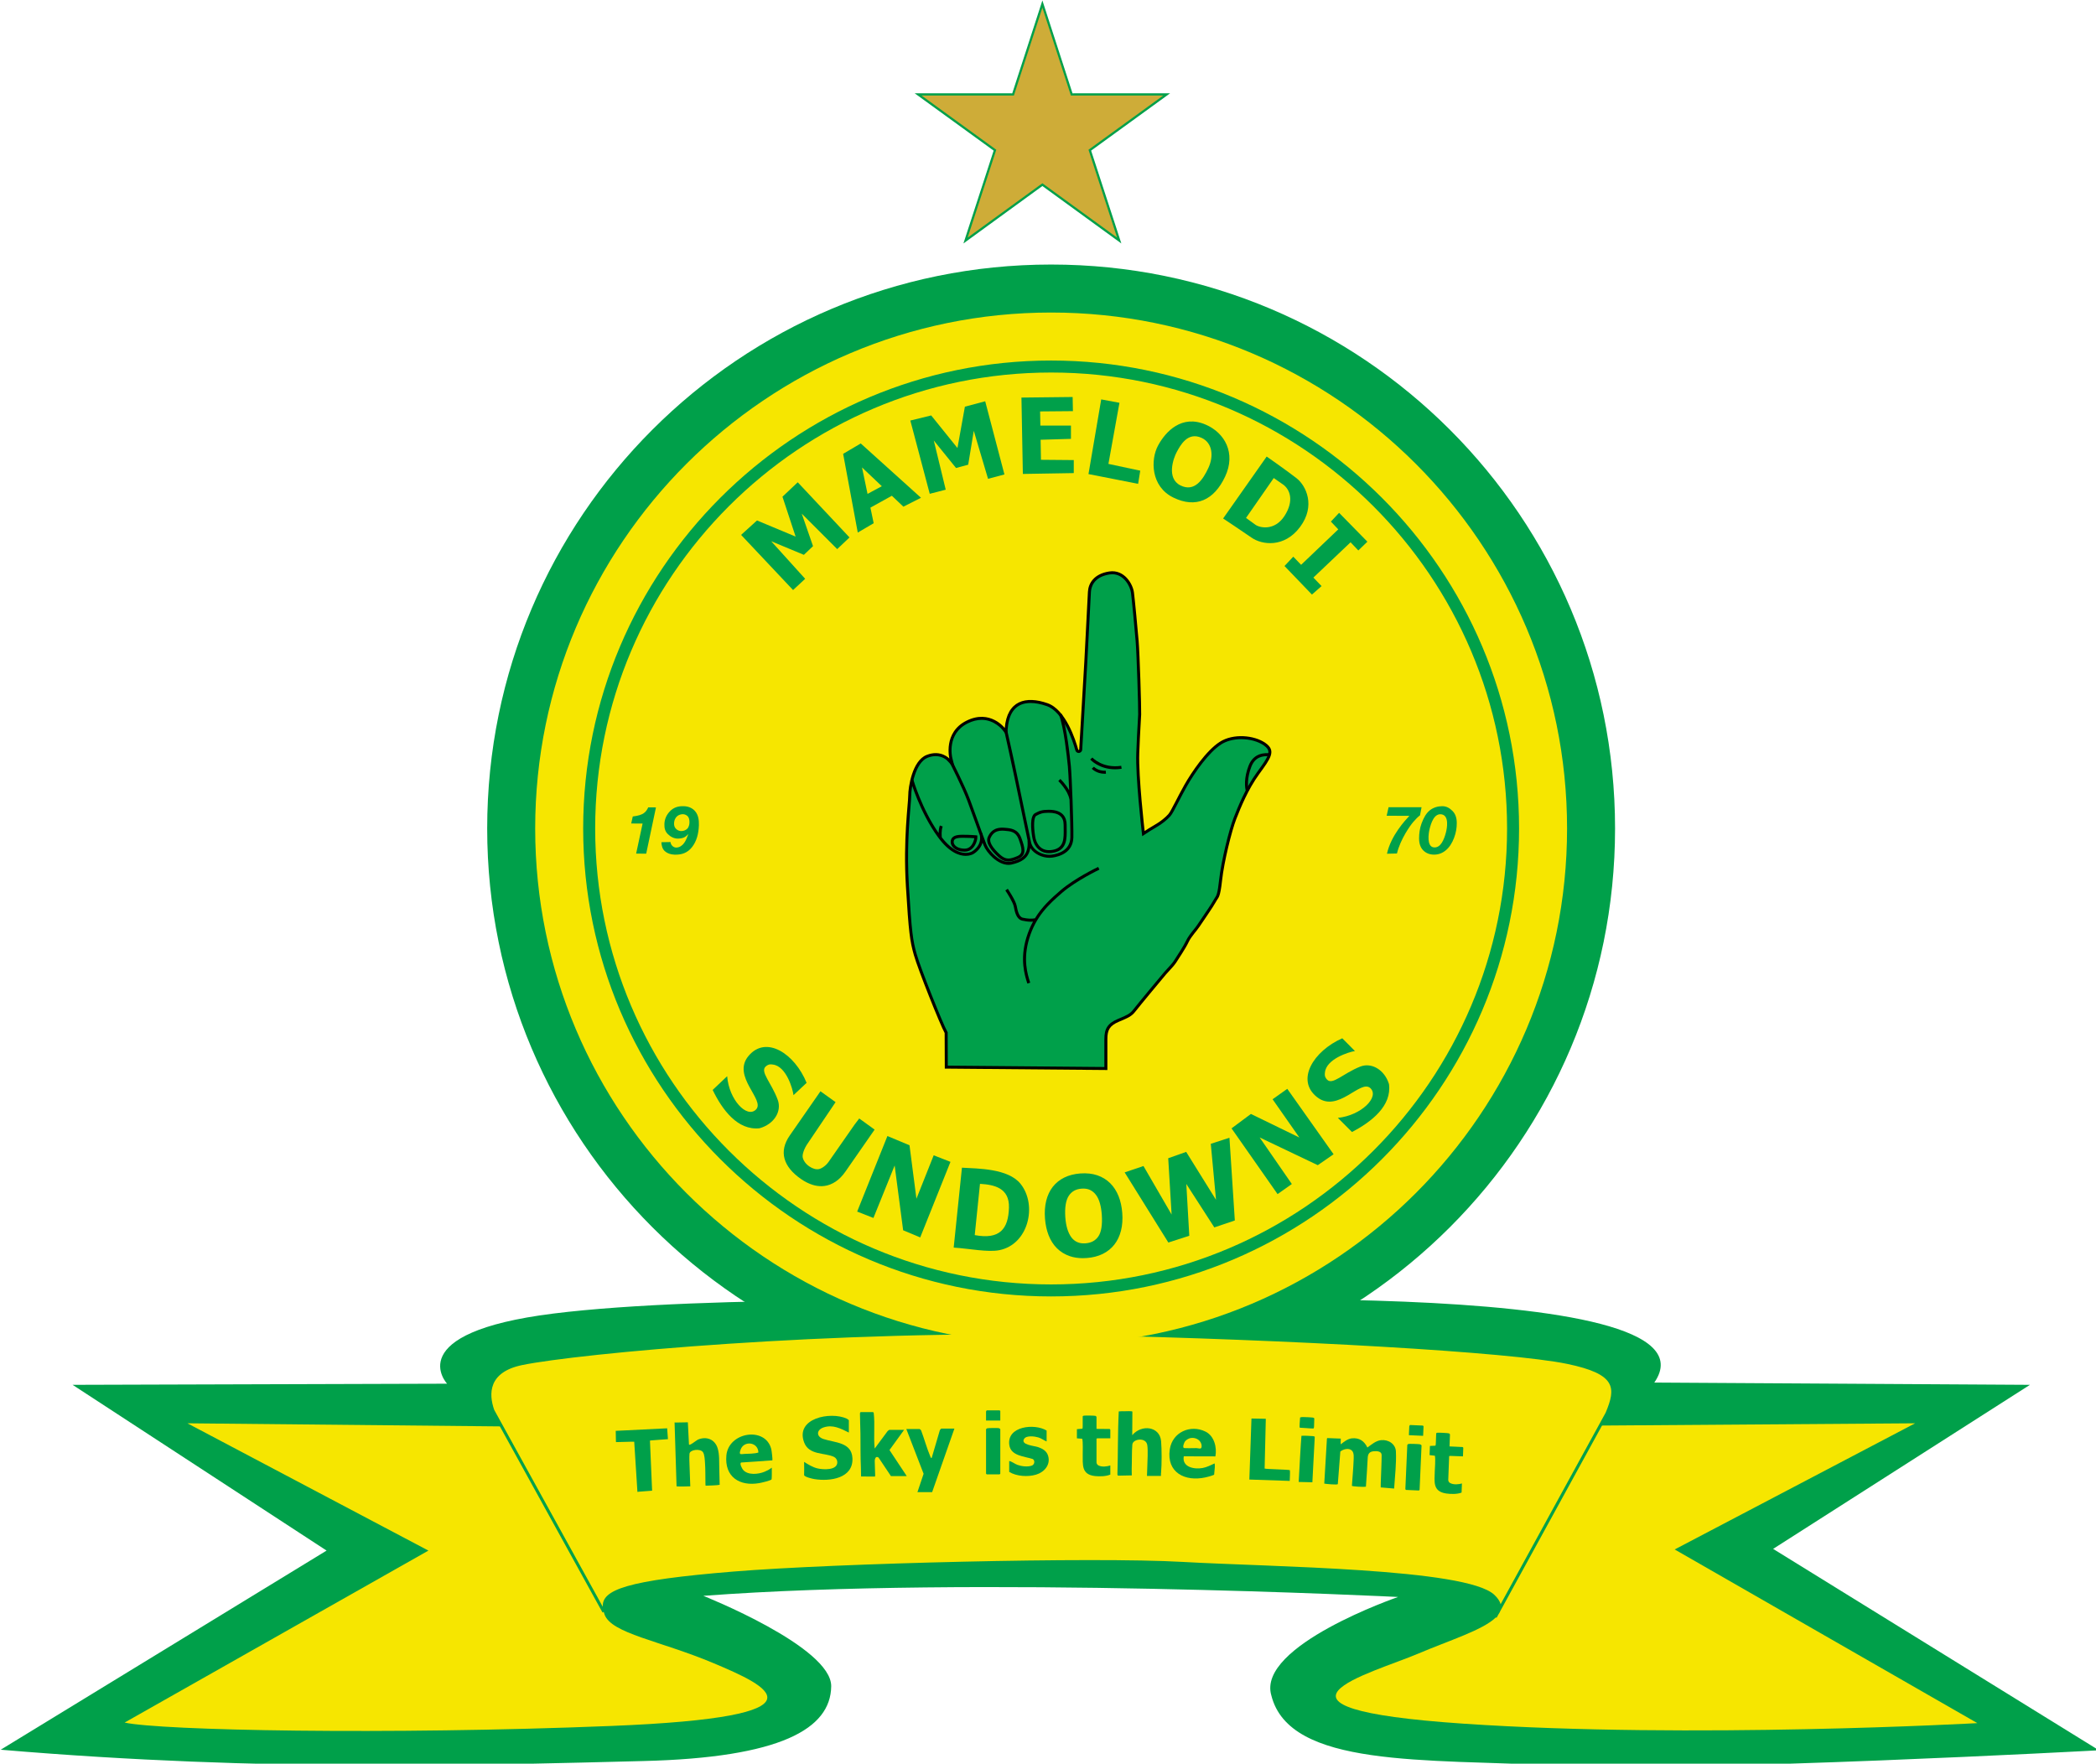 <svg xmlns:xlink="http://www.w3.org/1999/xlink" xmlns="http://www.w3.org/2000/svg" xmlns:svg="http://www.w3.org/2000/svg" width="344.74" height="290.074" viewBox="0 0 185.208 155.918" version="1.1" id="svg1" xml:space="preserve"><defs id="defs1"><linearGradient x1="402.201" y1="131.573" x2="380.195" y2="119.425" gradientUnits="userSpaceOnUse"><stop offset=".15" stop-color="#fff" stop-opacity=".15" id="stop1"/><stop offset=".486" stop-color="#fff" stop-opacity="0" id="stop2"/></linearGradient><linearGradient x1="378.021" y1="142.917" x2="389.421" y2="129.823" gradientUnits="userSpaceOnUse"><stop offset=".15" stop-color="#fff" stop-opacity=".15" id="stop3"/><stop offset=".833" stop-color="#fff" stop-opacity="0" id="stop4"/></linearGradient><linearGradient x1="377.826" y1="155.464" x2="377.287" y2="141.212" xlink:href="#_%E6%9C%AA%E5%91%BD%E5%90%8D%E7%9A%84%E6%B8%90%E5%8F%98_35"/><linearGradient x1="382.923" y1="165.865" x2="394.039" y2="173.556" gradientUnits="userSpaceOnUse"><stop offset=".163" stop-color="#fff" stop-opacity=".15" id="stop5"/><stop offset=".833" stop-color="#fff" stop-opacity="0" id="stop6"/></linearGradient><linearGradient x1="410.964" y1="166.651" x2="390.931" y2="181.483" xlink:href="#_%E6%9C%AA%E5%91%BD%E5%90%8D%E7%9A%84%E6%B8%90%E5%8F%98_35"/><linearGradient x1="416.976" y1="161.908" x2="406.252" y2="170.298" gradientUnits="userSpaceOnUse"><stop offset=".163" stop-color="#fff" stop-opacity=".15" id="stop7"/><stop offset=".496" stop-color="#fff" stop-opacity="0" id="stop8"/></linearGradient><linearGradient x1="418.233" y1="140.359" x2="415.521" y2="157.439" gradientUnits="userSpaceOnUse"><stop offset=".163" stop-color="#fff" stop-opacity=".15" id="stop9"/><stop offset=".688" stop-color="#fff" stop-opacity="0" id="stop10"/></linearGradient><linearGradient x1="417.721" y1="143.707" x2="415.299" y2="132.594" gradientUnits="userSpaceOnUse"><stop offset=".163" stop-color="#fff" stop-opacity=".15" id="stop11"/><stop offset=".585" stop-color="#fff" stop-opacity="0" id="stop12"/></linearGradient><linearGradient x1="404.853" y1="126.01" x2="396.054" y2="129.613" gradientUnits="userSpaceOnUse"><stop offset=".216" stop-color="#fff" stop-opacity=".15" id="stop13"/><stop offset="1" stop-color="#fff" stop-opacity="0" id="stop14"/></linearGradient><linearGradient x1="388.603" y1="168.609" x2="377.633" y2="164.716" gradientUnits="userSpaceOnUse"><stop offset=".156" stop-color="#fff" stop-opacity=".15" id="stop15"/><stop offset=".665" stop-color="#fff" stop-opacity="0" id="stop16"/></linearGradient><linearGradient xlink:href="#_%E6%9C%AA%E5%91%BD%E5%90%8D%E7%9A%84%E6%B8%90%E5%8F%98_35" id="linearGradient1" gradientUnits="userSpaceOnUse" x1="378.021" y1="142.917" x2="389.421" y2="129.823"/><linearGradient xlink:href="#_%E6%9C%AA%E5%91%BD%E5%90%8D%E7%9A%84%E6%B8%90%E5%8F%98_35" id="linearGradient2" gradientUnits="userSpaceOnUse" x1="382.923" y1="165.865" x2="394.039" y2="173.556"/></defs><g id="layer1" transform="translate(-10.218,-54.846)"><g id="g1" transform="matrix(0.265,0,0,0.265,-0.717,30.412)"><g id="g76" transform="translate(-8.668,-13.002)"><g id="g28"><polygon points="397.508,105.352 407.557,136.337 440.131,136.319 413.767,155.452 423.85,186.426 397.508,167.265 371.165,186.426 381.248,155.452 354.884,136.319 387.459,136.337 " style="fill:#00a04a" id="polygon16"/><polygon points="437.838,137.064 412.892,155.167 422.433,184.476 397.508,166.345 372.582,184.476 382.123,155.167 357.177,137.064 387.999,137.081 397.508,107.763 407.016,137.081 " style="fill:#ceac38" id="polygon17"/><g id="g27"><polygon points="387.999,137.081 397.508,107.763 397.582,150.243 " style="fill:url(#_%E6%9C%AA%E5%91%BD%E5%90%8D%E7%9A%84%E6%B8%90%E5%8F%98_35)" id="polygon18"/><polygon points="387.999,137.081 397.582,150.243 357.177,137.064 " style="fill:url(#linearGradient1)" id="polygon19"/><polygon points="357.177,137.064 397.582,150.243 382.123,155.167 " style="fill:url(#_%E6%9C%AA%E5%91%BD%E5%90%8D%E7%9A%84%E6%B8%90%E5%8F%98_35)" id="polygon20"/><polygon points="372.582,184.476 397.508,166.345 397.582,150.243 " style="fill:url(#linearGradient2)" id="polygon21"/><polygon points="397.508,166.345 422.433,184.476 397.582,150.243 " style="fill:url(#_%E6%9C%AA%E5%91%BD%E5%90%8D%E7%9A%84%E6%B8%90%E5%8F%98_35)" id="polygon22"/><polygon points="422.433,184.476 412.892,155.167 397.582,150.243 " style="fill:url(#_%E6%9C%AA%E5%91%BD%E5%90%8D%E7%9A%84%E6%B8%90%E5%8F%98_35)" id="polygon23"/><polygon points="412.892,155.167 437.838,137.064 397.582,150.243 " style="fill:url(#_%E6%9C%AA%E5%91%BD%E5%90%8D%E7%9A%84%E6%B8%90%E5%8F%98_35)" id="polygon24"/><polygon points="437.838,137.064 407.016,137.081 397.582,150.243 " style="fill:url(#_%E6%9C%AA%E5%91%BD%E5%90%8D%E7%9A%84%E6%B8%90%E5%8F%98_35)" id="polygon25"/><polygon points="407.016,137.081 397.508,107.763 397.582,150.243 " style="fill:url(#_%E6%9C%AA%E5%91%BD%E5%90%8D%E7%9A%84%E6%B8%90%E5%8F%98_35)" id="polygon26"/><polygon points="372.582,184.476 397.582,150.243 382.123,155.167 " style="fill:url(#_%E6%9C%AA%E5%91%BD%E5%90%8D%E7%9A%84%E6%B8%90%E5%8F%98_35)" id="polygon27"/></g></g><path d="m 400.424,193.458 c -103.903,0 -188.136,84.232 -188.136,188.136 0,103.904 84.232,188.136 188.136,188.136 103.904,0 188.136,-84.232 188.136,-188.136 0,-103.904 -84.232,-188.136 -188.136,-188.136 z" style="fill:#00a04a" id="path28"/><path d="m 73.969,567.2 124.939,-0.378 c 0,0 -15.853,-16.986 35.481,-23.402 51.335,-6.417 152.494,-4.152 169.102,-3.775 16.608,0.378 223.457,-9.814 198.167,26.8 l 125.317,0.755 -85.683,54.732 108.709,67.188 c 0,0 -135.32,7.361 -180.237,5.096 -44.918,-2.265 -89.835,0.755 -95.875,-23.402 -4.907,-16.608 42.276,-32.839 42.276,-32.839 0,0 -142.303,-7.172 -231.761,-0.378 0,0 42.829,16.987 42.653,30.197 -0.189,14.155 -16.797,23.78 -62.658,24.912 -52.681,1.301 -125.694,3.775 -214.397,-3.775 l 108.709,-66.433 -84.74,-55.298 z" style="fill:#00a04a" id="path29"/><g id="g56"><path d="m 400.424,553.719 c -94.91,0 -172.125,-77.215 -172.125,-172.125 0,-94.91 77.215,-172.125 172.125,-172.125 94.91,0 172.125,77.215 172.125,172.125 0,94.91 -77.215,172.125 -172.125,172.125 z" style="fill:#f6e600" id="path30"/><path d="m 400.424,225.481 c -86.081,0 -156.113,70.032 -156.113,156.113 0,86.081 70.032,156.113 156.113,156.113 86.081,0 156.113,-70.032 156.113,-156.113 0,-86.081 -70.032,-156.113 -156.113,-156.113 z m 0,308.223 c -83.874,0 -152.11,-68.237 -152.11,-152.111 0,-83.874 68.236,-152.11 152.11,-152.11 83.874,0 152.11,68.236 152.11,152.11 0,83.874 -68.236,152.111 -152.11,152.111 z" style="fill:#00a04a" id="path31"/><g id="g41"><g id="g35"><polygon points="315.891,266.1 333.16,284.501 329.055,288.394 317.236,276.575 320.987,287.403 317.943,290.305 307.044,285.775 318.368,298.302 314.334,302.053 296.994,283.652 302.302,278.839 315.183,284.218 310.795,270.913 " style="fill:#00a04a" id="polygon31"/><polygon points="378.43,239.076 384.844,263.483 379.38,264.949 374.621,248.926 372.759,260.233 368.701,261.334 361.277,252.159 365.263,268.568 359.929,269.944 353.453,245.503 360.413,243.802 369.174,254.668 371.656,240.879 " style="fill:#00a04a" id="polygon32"/><path d="m 351.136,274.239 5.874,-2.973 -20.1,-18.118 -5.874,3.468 4.883,26.257 5.308,-3.114 -1.088,-5.202 7.155,-3.962 3.841,3.644 z m -11.955,-4.266 -1.846,-8.827 6.604,6.265 -4.758,2.562 z" style="fill:#00a04a" id="path32"/><polygon points="396.75,242.462 407.696,242.367 407.602,237.649 390.522,237.838 390.994,263.316 407.979,263.033 407.979,258.692 397.033,258.598 396.916,251.913 407.036,251.615 407.036,247.18 396.833,247.18 " style="fill:#00a04a" id="polygon33"/><polygon points="423.219,239.583 417.133,238.451 412.887,263.363 429.447,266.619 430.155,262.231 419.539,259.966 " style="fill:#00a04a" id="polygon34"/><path d="m 451.954,246.85 c -7.927,-3.397 -13.306,2.265 -15.853,6.983 -2.548,4.718 -2.454,13.683 5.096,17.363 7.549,3.68 13.589,0.849 17.269,-6.983 3.68,-7.832 -0.085,-14.609 -6.511,-17.363 z m 0.944,14.438 c -1.793,3.869 -4.624,8.21 -9.342,5.851 -4.718,-2.359 -2.359,-9.059 -1.227,-11.135 1.132,-2.076 3.586,-6.889 8.304,-4.718 3.647,1.678 4.058,6.134 2.265,10.003 z" style="fill:#00a04a" id="path34"/><path d="m 482.339,264.779 c -3.114,-2.454 -10.003,-7.266 -10.003,-7.266 l -14.532,20.666 c 0,0 6.134,4.058 9.531,6.417 3.397,2.359 10.852,3.491 16.136,-3.586 5.285,-7.077 1.982,-13.777 -1.132,-16.231 z m -4.058,12.55 c -3.303,5.096 -8.304,3.963 -9.72,2.925 -1.415,-1.038 -3.114,-2.265 -3.114,-2.265 l 9.248,-13.306 c 0,0 0.849,0.566 3.114,2.17 2.265,1.604 3.775,5.379 0.472,10.475 z" style="fill:#00a04a" id="path35"/><polygon points="483.822,293.638 481.207,290.918 478.281,294.032 487.435,303.563 490.643,300.732 487.915,297.894 500.319,286.117 502.911,288.842 505.93,285.917 496.494,276.291 493.757,279.217 496.218,281.805 " style="fill:#00a04a" id="polygon35"/></g><g id="g40"><path d="m 303.152,481.606 c -7.266,0.778 -12.409,-6.087 -15.641,-12.787 l 4.836,-4.577 c 0.613,7.856 6.566,14.126 9.602,11.135 3.232,-3.185 -8.163,-11.041 -2.507,-17.859 5.884,-7.093 15.446,-0.778 19.41,8.935 l -4.37,4.105 c -0.243,-2.041 -2.4,-9.69 -6.906,-10.209 -0.497,-0.057 -1.345,-0.283 -2.383,0.661 -1.94,1.764 1.911,5.355 4.034,11.123 1.432,3.891 -1.314,8.154 -6.075,9.472 z" style="fill:#00a04a" id="path36"/><path d="m 513.138,466.865 c 0.979,7.242 -5.741,12.572 -12.349,15.988 l -4.709,-4.708 c 7.836,-0.83 13.939,-6.954 10.866,-9.906 -3.273,-3.143 -10.811,8.464 -17.782,2.999 -7.252,-5.686 -1.205,-15.419 8.396,-19.649 l 4.224,4.255 c -2.033,0.299 -9.62,2.667 -10.014,7.186 -0.043,0.499 -0.246,1.352 0.726,2.364 1.816,1.89 5.3,-2.058 11.008,-4.34 3.85,-1.539 8.187,1.089 9.636,5.811 z" style="fill:#00a04a" id="path37"/><path d="m 334.847,480.391 -8.634,12.385 c -0.933,1.344 -2.357,2.273 -3.256,2.454 -0.892,0.19 -2.072,-0.114 -3.208,-0.896 -1.219,-0.836 -1.952,-1.941 -2.17,-2.854 -0.307,-1.085 0.535,-3.218 1.51,-4.624 l 9.425,-13.966 -5.04,-3.623 -10.235,14.734 c -1.857,2.671 -2.441,5.295 -1.74,7.792 0.686,2.444 2.554,4.73 5.551,6.79 1.254,0.865 2.546,1.504 3.833,1.902 1.059,0.33 2.111,0.472 3.143,0.434 0.262,-0.01 0.524,-0.029 0.778,-0.066 1.286,-0.165 2.544,-0.656 3.74,-1.461 1.169,-0.787 2.276,-1.916 3.282,-3.367 l 9.71,-13.971 -5.131,-3.716 -1.557,2.052 z" style="fill:#00a04a" id="path38"/><polygon points="348.223,494.027 351.054,515.637 356.751,518.023 366.844,492.815 361.245,490.63 355.489,505.115 353.177,487.28 345.809,484.2 335.719,509.405 341.145,511.532 " style="fill:#00a04a" id="polygon38"/><polygon points="469.989,484.676 489.381,493.921 494.654,490.276 479.207,468.452 474.306,471.929 483.246,484.697 467.074,476.83 460.612,481.642 475.968,503.573 480.726,500.207 " style="fill:#00a04a" id="polygon39"/><path d="m 370.673,494.759 -2.755,26.656 c 5.383,0.355 11.438,1.62 15.239,0.86 9.715,-1.944 12.755,-15.072 7.046,-22.15 -4.143,-5.136 -14.308,-5.06 -19.53,-5.366 z m 4.267,22.493 1.75,-17.103 c 4.926,0.282 9.838,1.466 9.668,7.902 -0.189,7.172 -3.067,10.758 -11.418,9.201 z" style="fill:#00a04a" id="path39"/><path d="m 422.917,504.241 c -0.676,-1.691 -1.611,-3.135 -2.784,-4.301 -1.181,-1.176 -2.624,-2.062 -4.296,-2.637 -1.658,-0.568 -3.576,-0.775 -5.688,-0.618 -1.989,0.15 -3.774,0.605 -5.309,1.357 -1.552,0.762 -2.856,1.808 -3.869,3.108 -1.01,1.293 -1.747,2.861 -2.191,4.662 -0.437,1.771 -0.573,3.766 -0.403,5.939 0.16,2.045 0.57,3.92 1.218,5.577 0.662,1.691 1.593,3.145 2.767,4.311 1.184,1.18 2.631,2.065 4.296,2.637 1.297,0.445 2.75,0.668 4.337,0.668 0.44,0 0.891,-0.02 1.351,-0.053 1.959,-0.144 3.733,-0.602 5.272,-1.353 1.552,-0.759 2.859,-1.805 3.886,-3.108 1.024,-1.3 1.771,-2.867 2.225,-4.659 0.45,-1.771 0.594,-3.773 0.423,-5.945 -0.157,-2.045 -0.573,-3.923 -1.235,-5.584 v 0 z m -6.748,13.463 c -0.969,1.402 -2.388,2.156 -4.33,2.292 -1.052,0.071 -1.968,-0.069 -2.74,-0.429 -0.779,-0.36 -1.415,-0.892 -1.946,-1.615 -0.553,-0.756 -1.001,-1.699 -1.336,-2.804 -0.339,-1.132 -0.561,-2.428 -0.659,-3.846 -0.224,-3.264 0.175,-5.686 1.175,-7.194 0.966,-1.453 2.361,-2.223 4.269,-2.359 0.208,-0.014 0.405,-0.021 0.601,-0.019 0.847,0.006 1.59,0.161 2.216,0.46 0.775,0.371 1.442,0.931 1.984,1.663 0.569,0.771 1.009,1.711 1.305,2.808 0.319,1.144 0.526,2.416 0.621,3.783 0.231,3.375 -0.16,5.816 -1.16,7.261 h -10e-5 z" style="fill:#00a04a" id="path40"/><polygon points="455.433,505.481 453.688,486.796 459.916,484.767 461.709,512.369 454.867,514.681 445.525,500.196 446.516,517.465 439.533,519.73 424.953,496.327 431.229,494.204 440.618,510.388 439.486,491.609 445.478,489.486 " style="fill:#00a04a" id="polygon40"/></g></g><g id="g44"><path d="m 260.337,379.925 0.519,-2.336 c 3.586,-0.425 4.388,-1.415 5.167,-3.043 l 2.571,0.024 -3.256,15.429 -3.356,-0.025 2.152,-10.025 c -1.298,0.024 -2.737,-0.024 -3.798,-0.024 z" style="fill:#00a04a" id="path41"/><path d="m 270.407,386.174 3.043,-0.053 c 0.044,0.628 0.354,1.03 0.621,1.294 0.267,0.265 0.697,0.529 1.166,0.546 0.601,0.021 1.276,-0.15 1.752,-0.548 0.849,-0.566 1.522,-1.469 2.424,-3.963 -0.849,0.796 -1.345,1.433 -3.358,1.522 -1.399,0.061 -2.632,-0.631 -3.507,-1.504 -0.876,-0.873 -1.192,-1.916 -1.141,-3.372 0.058,-1.63 0.689,-3.058 1.894,-4.284 1.205,-1.226 2.69,-1.719 4.608,-1.651 1.695,0.06 3.034,0.734 3.893,1.858 0.859,1.123 1.181,2.631 1.115,4.494 -0.102,2.875 -0.776,5.353 -2.283,7.29 -1.506,1.936 -3.473,2.608 -5.819,2.526 -1.374,-0.049 -2.461,-0.435 -3.259,-1.159 -0.798,-0.724 -1.095,-1.739 -1.149,-2.994 z m 9.36,-6.617 c 0.03,-0.844 -0.184,-1.589 -0.548,-1.999 -0.365,-0.41 -0.997,-0.706 -1.557,-0.725 -0.691,-0.024 -1.494,0.203 -2.052,0.708 -0.557,0.504 -1.025,1.384 -0.973,2.672 0.062,1.53 1.435,2.131 1.964,2.212 1.398,0.212 2.513,-0.607 2.796,-1.256 0.283,-0.649 0.348,-0.933 0.372,-1.61 z" style="fill:#00a04a" id="path42"/><path d="m 512.366,377.349 0.634,-2.838 h 11.005 l -0.513,2.696 c -0.707,0.528 -1.378,1.197 -2.265,2.229 -0.973,1.132 -4.246,5.644 -5.432,10.51 l -3.326,0.071 c 1.345,-6.14 6.13,-11.184 7.467,-12.633 z" style="fill:#00a04a" id="path43"/><path d="m 523.179,384.899 c 0,-1.591 0.214,-3.352 0.826,-4.986 0.75,-1.994 1.539,-3.369 2.713,-4.341 1.174,-0.972 2.742,-1.415 4.177,-1.415 1.451,0 2.486,0.652 3.42,1.581 0.933,0.928 1.439,2.24 1.439,4.011 0,1.619 -0.222,3.18 -0.903,4.983 -0.681,1.803 -1.6,3.185 -2.757,4.146 -1.157,0.961 -2.462,1.441 -3.913,1.441 -1.451,0 -2.647,-0.464 -3.589,-1.393 -0.942,-0.928 -1.412,-2.271 -1.412,-4.027 z m 4.819,2.99 c 2.43,0.356 3.54,-2.77 4.098,-4.815 0.445,-1.623 1.131,-5.7 -1.345,-6.181 -2.548,-0.495 -3.576,2.939 -4.058,4.836 -0.401,1.581 -0.967,5.827 1.304,6.159 z" style="fill:#00a04a" id="path44"/></g><g id="g55"><path d="m 364.952,461.704 54.236,0.472 V 451.89 c 0,-3.091 0.778,-4.506 3.869,-5.827 3.091,-1.321 4.223,-1.722 5.615,-3.539 1.392,-1.817 9.33,-11.336 10.109,-12.256 0.779,-0.92 2.689,-2.831 3.362,-3.893 0.672,-1.062 3.256,-4.919 4.14,-6.83 0.885,-1.911 2.725,-3.751 3.68,-5.202 0.955,-1.451 4.565,-6.617 5.45,-8.28 0.885,-1.663 1.38,-1.062 2.052,-7.219 0.672,-6.157 3.22,-16.502 4.73,-20.371 1.51,-3.869 3.916,-9.861 7.691,-15.051 3.775,-5.19 5.756,-7.785 2.029,-10.38 -3.728,-2.595 -10.758,-3.256 -15.287,-0.33 -4.529,2.925 -9.389,10.144 -11.748,14.296 -2.359,4.152 -4.435,8.729 -5.379,9.814 -0.944,1.085 -2.784,2.548 -4.294,3.397 -1.51,0.849 -3.586,2.218 -3.586,2.218 0,0 -2.076,-18.071 -1.793,-25.927 0.283,-7.856 0.566,-10.687 0.637,-12.952 0.071,-2.265 -0.495,-20.383 -0.849,-24.558 -0.354,-4.176 -1.203,-13.306 -1.557,-16.136 -0.354,-2.831 -3.185,-7.785 -8.28,-7.007 -5.096,0.778 -6.936,3.963 -7.077,6.794 -0.142,2.831 -0.991,19.463 -1.203,23.355 -0.187,3.426 -1.415,24.283 -1.707,29.236 -0.011,0.189 -0.276,0.212 -0.326,0.03 -0.898,-3.265 -4.123,-13.338 -10.21,-15.466 -7.29,-2.548 -13.518,-0.92 -14.296,8.28 0,0 -4.813,-6.37 -12.739,-2.477 -7.927,3.893 -5.733,12.668 -5.733,12.668 0,0 -2.831,-3.114 -7.644,-1.203 -4.813,1.911 -6.087,10.828 -6.087,13.518 0,2.689 -1.722,14.697 -0.778,30.268 0.944,15.57 1.321,18.212 2.642,22.931 1.321,4.718 8.776,23.402 10.286,26.045 l 0.047,11.866 z" id="path45"/><path d="m 365.949,460.712 -0.044,-11.143 -0.131,-0.229 c -1.419,-2.482 -8.891,-21.174 -10.191,-25.817 -1.292,-4.615 -1.659,-7.08 -2.607,-22.721 -0.712,-11.753 0.102,-21.441 0.539,-26.645 0.14,-1.668 0.241,-2.873 0.241,-3.562 0,-2.671 1.343,-10.955 5.455,-12.588 0.919,-0.364 1.821,-0.55 2.682,-0.55 2.425,0 3.8,1.44 3.857,1.501 l 2.639,2.821 -0.932,-3.742 c -0.08,-0.325 -1.884,-8.047 5.203,-11.527 1.564,-0.768 3.109,-1.157 4.591,-1.157 4.302,0 6.885,3.308 6.911,3.342 l 1.573,2.055 0.22,-2.576 c 0.474,-5.606 3.04,-8.448 7.628,-8.448 1.593,0 3.39,0.345 5.341,1.028 5.652,1.976 8.758,11.818 9.576,14.787 0.14,0.514 0.593,0.86 1.126,0.86 0.615,0 1.126,-0.48 1.164,-1.094 l 0.105,-1.781 c 0.407,-6.921 1.433,-24.357 1.602,-27.463 0.214,-3.893 1.063,-20.527 1.205,-23.36 0.073,-1.485 0.829,-5.03 6.229,-5.854 0.306,-0.047 0.611,-0.071 0.906,-0.071 3.854,0 5.959,4.046 6.23,6.212 0.358,2.864 1.221,12.18 1.553,16.097 0.356,4.204 0.91,22.371 0.845,24.443 -0.025,0.832 -0.08,1.741 -0.153,2.952 -0.128,2.127 -0.304,5.04 -0.483,9.994 -0.282,7.842 1.714,25.336 1.799,26.078 l 0.186,1.617 1.359,-0.896 c 0.019,-0.014 2.064,-1.359 3.525,-2.181 1.607,-0.903 3.523,-2.423 4.559,-3.613 0.589,-0.678 1.371,-2.17 2.703,-4.75 0.839,-1.624 1.789,-3.465 2.79,-5.226 2.723,-4.791 7.347,-11.319 11.421,-13.95 1.758,-1.136 4.123,-1.761 6.658,-1.761 2.842,0 5.651,0.774 7.514,2.072 1.232,0.858 1.467,1.504 1.536,1.915 0.25,1.485 -1.372,3.715 -3.618,6.802 l -0.185,0.254 c -3.998,5.499 -6.48,11.859 -7.814,15.276 -1.555,3.984 -4.123,14.494 -4.793,20.627 -0.507,4.643 -0.876,5.191 -1.386,5.951 -0.171,0.254 -0.354,0.528 -0.555,0.907 -0.621,1.168 -2.745,4.286 -4.151,6.349 -0.54,0.793 -0.993,1.458 -1.251,1.851 -0.32,0.484 -0.766,1.042 -1.239,1.632 -0.889,1.11 -1.898,2.368 -2.514,3.7 -0.696,1.502 -2.55,4.357 -3.546,5.89 -0.226,0.347 -0.41,0.631 -0.533,0.824 -0.406,0.643 -1.414,1.734 -2.223,2.611 -0.419,0.454 -0.798,0.865 -1.056,1.17 -0.627,0.742 -8.708,10.428 -10.14,12.294 -1.144,1.494 -2.029,1.871 -4.655,2.99 l -0.559,0.237 c -3.346,1.432 -4.476,3.134 -4.476,6.748 v 9.276 l -52.239,-0.454 z" style="fill:#00a04a" id="path46"/><g id="g54"><path d="m 371.642,389.331 c 1.035,0 1.969,-0.422 2.702,-1.22 1.149,-1.252 1.528,-3.112 1.468,-3.784 l -0.037,-0.414 -0.414,-0.039 c -0.019,-0.002 -1.933,-0.179 -4.441,-0.179 -1.98,0 -3.834,0.27 -4.001,2.227 -0.059,0.682 0.203,1.379 0.738,1.965 0.845,0.924 2.255,1.438 3.969,1.445 h 0.016 z m -3.726,-3.324 c 0.059,-0.691 0.334,-1.312 3.005,-1.312 1.726,0 3.163,0.086 3.872,0.137 -0.094,0.659 -0.439,1.789 -1.185,2.602 -0.549,0.598 -1.197,0.878 -1.976,0.896 -1.932,-0.008 -2.856,-0.705 -3.234,-1.119 -0.339,-0.371 -0.514,-0.81 -0.48,-1.204 z" id="path47"/><path d="m 387.305,393.612 c 2.917,-0.676 5.602,-1.857 6.169,-5.48 1.317,2.027 3.982,3.244 6.406,3.244 0.33,0 0.655,-0.023 0.973,-0.069 2.561,-0.372 6.877,-1.739 6.987,-6.712 0.092,-4.208 -0.527,-20.811 -0.829,-23.748 l -0.021,-0.216 c -0.323,-3.141 -1.301,-12.699 -2.98,-17.245 l -0.938,0.347 c 1.634,4.427 2.603,13.89 2.922,17 l 0.022,0.217 c 0.115,1.122 0.277,4.254 0.427,7.92 -1.174,-2.099 -2.834,-3.709 -2.933,-3.804 l -0.692,0.723 c 0.032,0.031 3.236,3.133 3.721,6.136 l 0.022,-0.003 c 0.187,5.13 0.325,10.507 0.278,12.652 -0.094,4.237 -3.881,5.417 -6.13,5.744 -2.81,0.404 -6.398,-1.273 -6.987,-4.135 -0.242,-1.177 -0.853,-4.082 -1.56,-7.442 -1.213,-5.769 -2.723,-12.949 -3.11,-14.918 -0.608,-3.085 -3.232,-14.804 -3.259,-14.922 l -0.976,0.219 c 0.026,0.118 2.647,11.825 3.253,14.897 0.389,1.975 1.899,9.158 3.113,14.93 0.585,2.781 1.1,5.234 1.399,6.669 l -0.037,0.003 c 0.399,4.698 -1.796,6.169 -5.465,7.019 -3.59,0.834 -7.408,-3.644 -8.245,-5.737 -0.275,-0.686 -0.705,-1.848 -1.215,-3.248 -0.038,-0.192 -0.073,-0.383 -0.131,-0.584 l -0.074,0.021 c -0.401,-1.105 -0.841,-2.327 -1.293,-3.584 -0.925,-2.572 -1.907,-5.302 -2.709,-7.456 -1.783,-4.785 -5.787,-12.575 -5.828,-12.653 l -0.889,0.458 c 0.04,0.078 4.018,7.814 5.779,12.544 0.802,2.151 1.782,4.878 2.706,7.445 0.523,1.456 1.031,2.865 1.48,4.099 0.596,3.392 -2.336,5.139 -2.693,5.337 -0.464,0.259 -4.577,2.253 -9.999,-4.704 -0.057,-0.444 -0.234,-2.2 0.276,-3.645 l -0.944,-0.333 c -0.298,0.846 -0.39,1.752 -0.404,2.514 -5.604,-8.045 -8.417,-17.743 -8.445,-17.843 l -0.963,0.275 c 0.03,0.105 3.067,10.585 9.136,18.912 3.77,5.174 7.128,6.275 9.304,6.275 1.397,0 2.307,-0.455 2.526,-0.577 0.323,-0.179 2.425,-1.436 3.089,-3.82 0.136,0.361 0.262,0.687 0.362,0.938 0.964,2.409 4.593,6.466 8.301,6.466 0.366,0 0.733,-0.04 1.099,-0.124 z" id="path48"/><path d="m 382.632,390.993 c 1.309,1.197 2.43,1.636 3.555,1.636 1.046,0 2.094,-0.38 3.298,-0.883 3.034,-1.269 2.062,-4.006 1.034,-6.904 -1.112,-3.135 -3.556,-3.325 -5.519,-3.478 l -0.197,-0.016 c -3.563,-0.275 -4.84,1.593 -5.496,3.028 -0.952,2.083 1.283,4.748 3.326,6.617 z m -2.416,-6.2 c 0.565,-1.237 1.474,-2.472 3.882,-2.472 0.198,0 0.406,0.008 0.625,0.026 l 0.198,0.016 c 1.933,0.15 3.759,0.292 4.654,2.814 1.106,3.116 1.588,4.783 -0.476,5.646 -2.467,1.032 -3.76,1.29 -5.792,-0.568 -2.504,-2.291 -3.631,-4.281 -3.091,-5.462 z" id="path49"/><path d="m 396.695,388.949 c 0.867,0.592 1.881,0.888 3.029,0.888 0.525,0 1.078,-0.062 1.659,-0.187 4.336,-0.932 4.281,-4.563 4.228,-8.074 -0.006,-0.396 -0.012,-0.793 -0.012,-1.191 0,-2.295 -1.036,-5.03 -5.973,-5.03 -2.195,0 -3.163,0.338 -4.63,1.147 -1.738,0.959 -1.288,5.437 -0.865,8.021 0.314,1.915 1.248,3.528 2.565,4.426 z m -1.216,-11.57 c 1.26,-0.696 2.08,-1.023 4.146,-1.023 3.346,0 4.972,1.318 4.972,4.029 0,0.402 0.006,0.805 0.012,1.206 0.052,3.392 0.096,6.321 -3.438,7.081 -1.565,0.337 -2.883,0.152 -3.913,-0.55 -1.091,-0.744 -1.871,-2.114 -2.141,-3.76 -0.6,-3.664 -0.451,-6.535 0.361,-6.983 z" id="path50"/><path d="m 414.199,357.923 -0.746,0.666 c 0.133,0.149 2.971,3.256 8.308,3.256 0.688,0 1.419,-0.052 2.19,-0.168 l -0.148,-0.99 c -6.206,0.934 -9.569,-2.728 -9.604,-2.764 z" id="path51"/><path d="m 414.719,360.989 -0.373,0.334 -0.374,0.332 c 0.064,0.072 1.528,1.687 4.364,1.687 0.122,0 0.248,-0.003 0.375,-0.009 l -0.049,-1 c -2.587,0.124 -3.889,-1.284 -3.943,-1.344 z" id="path52"/><path d="m 466.299,360.622 c -1.591,4.078 -1.288,7.352 -0.858,8.644 l 0.95,-0.316 c -0.362,-1.085 -0.65,-4.145 0.841,-7.965 1.285,-3.293 3.761,-3.623 6.02,-3.503 l 0.051,-1 c -1.445,-0.074 -5.282,-0.27 -7.003,4.14 z" id="path53"/><path d="m 403.545,402.228 c -3.267,2.809 -6.236,5.573 -8.531,9.342 -1.201,0.202 -2.427,0.149 -4.01,-0.203 -1.353,-0.3 -1.759,-2.391 -2.071,-3.995 -0.345,-1.778 -2.848,-5.499 -2.954,-5.656 l -0.83,0.559 c 0.693,1.027 2.547,3.978 2.817,5.365 0.349,1.798 0.828,4.262 2.821,4.705 1.073,0.238 1.999,0.356 2.868,0.356 0.248,0 0.489,-0.02 0.73,-0.039 -0.861,1.578 -1.612,3.327 -2.222,5.323 -2.224,7.276 -0.559,12.535 0.241,15.063 l 0.09,0.285 0.955,-0.299 -0.091,-0.288 c -0.77,-2.431 -2.372,-7.49 -0.238,-14.467 2.211,-7.232 6.325,-11.203 11.077,-15.29 4.612,-3.966 12.268,-7.629 12.345,-7.665 l -0.43,-0.904 c -0.319,0.151 -7.852,3.756 -12.568,7.81 z" id="path54"/></g></g></g><g id="g58"><path d="m 287.8,660.056 c -17.929,-7.549 -34.113,-9.861 -36.378,-16.278 -0.099,-0.281 -0.183,-0.554 -0.259,-0.824 l -0.392,0.216 -34.246,-62.106 -104.245,-1.029 80.399,42.464 -101.348,57.374 c 11.89,2.642 87.193,4.152 162.308,1.132 75.115,-3.02 52.09,-13.4 34.16,-20.949 z" style="fill:#f6e600" id="path56"/><path d="m 550.386,640.379 35.038,-63.899 c 3.482,-8.31 3.592,-12.848 -12.83,-16.263 -19.062,-3.963 -91.173,-8.091 -162.497,-9.625 -83.324,-1.793 -167.687,6.228 -186.088,10.003 -11.476,2.354 -11.207,9.736 -9.379,14.959 l 36.226,65.698 c -0.318,-5.66 7.683,-8.831 43.737,-11.77 33.761,-2.752 119.844,-4.907 149.663,-3.208 29.819,1.699 94.554,2.123 103.99,10.946 1.191,1.113 1.869,2.161 2.138,3.16 z" style="fill:#f6e600" id="path57"/><path d="m 608.452,622.121 80.21,-42.087 -104.458,0.75 -33.944,61.904 c -0.14,0.358 -0.336,0.711 -0.58,1.058 l -0.641,1.168 -0.239,-0.131 c -4.276,4.229 -15.737,7.75 -25.843,12.063 -15.476,6.606 -60.724,18.26 15.098,23.402 75.966,5.153 171.367,-0.189 171.367,-0.189 L 608.452,622.121 Z" style="fill:#f6e600" id="path58"/></g><g id="g75"><polygon points="383.467,575.932 383.467,579.12 378.712,579.12 378.712,576.081 378.935,575.71 383.244,575.71 " style="fill:#00a04a" id="polygon58"/><path d="m 497.055,587.052 c 0.92,-0.743 2.303,-1.877 3.751,-2.008 2.457,-0.223 4.056,0.894 5.131,3.07 1.38,-0.991 2.798,-2.263 4.549,-2.454 2.436,-0.266 4.85,1.259 4.961,3.765 0.186,4.209 -0.309,7.96 -0.592,12.379 l -4.476,-0.383 c -0.018,-0.957 0.035,-1.853 0.052,-2.443 0.079,-2.753 0.248,-5.45 0.253,-8.358 0.002,-1.31 -1.648,-1.369 -2.724,-1.253 -1.349,0.146 -1.847,0.858 -1.917,2.18 -0.151,2.89 -0.354,6.334 -0.602,9.625 -0.955,0.177 -4.668,-0.082 -4.671,-0.283 0.159,-2.557 0.473,-5.795 0.56,-8.353 0.036,-1.063 0.234,-2.642 -0.586,-3.416 -1.037,-0.979 -2.89,-0.446 -3.838,0.336 l -0.841,10.873 c -0.212,0.304 -3.922,-0.051 -4.521,-0.179 l 0.891,-15.007 0.119,-0.178 4.5,0.175 c 0,0.354 -0.077,1.513 0,1.911 z" style="fill:#00a04a" id="path59"/><path d="m 332.944,583.123 c -2.706,-1.335 -5.356,-2.768 -8.466,-1.701 -2.321,0.797 -2.524,3.01 -0.005,3.852 3.786,1.265 9.391,1.014 9.666,6.367 0.349,6.778 -7.523,7.853 -12.671,7.009 -0.701,-0.115 -3.176,-0.677 -3.455,-1.297 0.012,-1.02 0.064,-2.829 0.012,-3.711 l -0.015,-0.73 c 1.414,0.873 2.861,1.791 4.503,2.176 1.842,0.432 6.636,0.719 6.58,-2.105 -0.014,-0.709 -0.452,-1.429 -1.094,-1.737 -3.116,-1.492 -8.356,-0.477 -9.985,-4.864 -2.986,-8.045 8.719,-10.355 14.188,-7.929 0.172,0.076 0.742,0.481 0.742,0.594 v 4.077 z" style="fill:#00a04a" id="path60"/><path d="m 422.77,597.504 c -0.212,-0.13 -0.238,-0.294 -0.231,-0.511 0.131,-3.971 0.124,-6.715 0.162,-9.638 0.049,-3.758 0.093,-7.541 0.288,-11.284 0.955,-0.071 1.314,-0.08 2.003,-0.058 0.457,0.014 2.358,-0.131 2.542,0.133 l -0.051,7.852 c 3.079,-3.68 9.199,-2.991 9.631,2.011 0.229,2.654 0.232,7.736 -10e-5,10.389 -0.036,0.417 -0.077,0.552 -0.041,1.189 h -4.671 c 0.071,-1.946 0.096,-2.528 0.106,-3.008 0.045,-2.027 0.278,-5.356 0,-7.254 -0.404,-2.756 -4.823,-2.124 -4.99,-0.212 -0.212,2.442 -0.108,5.615 -0.211,7.952 -0.034,0.778 0.034,1.355 0.034,2.345 l -4.572,0.095 z" style="fill:#00a04a" id="path61"/><path d="m 279.599,586.978 c -0.08,0.916 2.466,-1.282 2.99,-1.502 2.82,-1.185 5.645,-0.132 6.582,2.881 0.65,2.09 0.477,4.59 0.547,6.813 0.046,1.475 0.084,3.974 0.126,5.383 -0.814,0.196 -3.781,0.266 -4.689,0.294 -0.042,-0.757 -0.026,0.621 -0.058,-0.898 -0.048,-2.298 0.015,-4.539 -0.143,-6.677 -0.075,-1.016 -0.126,-2.816 -0.686,-3.615 -0.905,-1.292 -4.376,-0.832 -4.49,0.539 -0.112,1.357 -0.003,3.084 0.035,4.448 0.06,2.151 0.161,4.269 0.232,6.418 -1.276,0.023 -3.547,0.128 -4.578,0.002 l -0.666,-21.316 0.393,0.028 4.042,-0.074 0.363,7.274 z" style="fill:#00a04a" id="path62"/><path d="m 341.043,576.303 0.195,0.25 c 0.469,3.937 -0.099,7.965 0.326,11.906 l 4.305,-5.817 0.523,-0.409 h 4.978 l -4.872,6.723 5.764,8.695 h -5.275 l -4.162,-6.224 -0.444,-0.166 c -0.598,-0.041 -0.805,0.826 -0.802,1.292 0.011,1.432 0.095,2.63 0.14,4.735 0.005,0.217 -0.044,0.145 -0.044,0.516 l -4.654,-0.028 c -0.028,-1.262 -0.013,-2.05 -0.058,-3.022 -0.175,-3.759 -0.104,-7.494 -0.149,-11.267 -0.026,-2.148 -0.158,-4.453 -0.162,-6.673 -4e-4,-0.217 0.018,-0.381 0.231,-0.511 h 4.161 z" style="fill:#00a04a" id="path63"/><path d="m 455.227,591.075 -10.548,-0.029 c -0.659,3.628 3.504,4.417 6.286,3.9 1.432,-0.266 2.726,-0.949 4.014,-1.535 0.123,0.68 0.071,1.699 -0.177,3.786 -1.026,0.46 -2.46,0.789 -2.918,0.889 -6.797,1.485 -13.012,-1.613 -11.873,-9.347 0.848,-5.754 6.884,-8.406 11.91,-5.939 2.942,1.444 3.868,5.332 3.306,8.274 z m -8.2,-6.136 c -0.672,0.106 -1.557,0.6 -1.957,1.16 -0.278,0.389 -0.853,1.825 -0.391,2.149 0.243,0.17 3.607,0.044 4.25,0.059 0.718,0.016 1.727,0.598 1.71,-0.652 -0.026,-1.884 -1.858,-2.993 -3.612,-2.715 z" style="fill:#00a04a" id="path64"/><path d="m 307.444,592.394 -10.469,0.727 c -0.542,0.38 0.34,2.034 0.689,2.444 1.592,1.874 5.104,1.481 7.148,0.631 0.905,-0.376 1.426,-0.627 2.424,-1.361 0.012,0.875 0.03,3.394 -0.063,3.865 -0.082,0.415 -3.472,1.176 -4.066,1.281 -6.65,1.178 -11.683,-2.098 -11.024,-9.22 0.726,-7.844 12.996,-9.746 14.961,-2.182 0.157,0.602 0.473,3.374 0.4,3.816 z m -4.68,-2.623 c -0.068,-3.496 -4.834,-4.094 -5.936,-0.948 -0.694,1.979 0.109,1.45 1.421,1.417 0.704,-0.018 3.504,-0.054 4.515,-0.469 z" style="fill:#00a04a" id="path65"/><path d="m 368.161,581.788 -7.43,21.201 h -4.904 l 2.054,-6.113 -5.769,-14.939 h 4.384 c 0.113,0 0.498,0.325 0.554,0.485 1.057,2.778 1.832,5.707 2.975,8.448 0.053,0.128 0.297,0.966 0.556,0.704 l 2.715,-9.227 c 0.036,-0.137 0.43,-0.558 0.481,-0.558 z" style="fill:#00a04a" id="path66"/><path d="m 272.594,585.326 c -1.248,0.136 -4.788,0.299 -5.517,0.41 -0.228,0.035 -0.547,0.007 -0.483,0.203 l 0.714,16.578 -0.414,0.029 -3.867,0.297 -0.618,0.073 -1.071,-16.741 c -0.513,-0.026 -2.258,0.035 -2.602,0.044 -0.526,0.015 -3.182,0.084 -3.407,0.084 -0.116,0 -0.073,-0.265 -0.097,-0.442 l -0.058,-3.322 0.429,-0.005 16.723,-0.829 0.267,3.621 z" style="fill:#00a04a" id="path67"/><path d="m 398.921,586.088 c -0.944,-0.388 -1.754,-1.038 -2.744,-1.339 -1.194,-0.363 -3.973,-0.743 -4.753,0.456 -1.312,2.015 3.306,2.335 4.527,2.735 1.55,0.508 2.959,1.258 3.463,2.92 0.908,2.996 -1.257,5.484 -4.027,6.305 -2.752,0.817 -6.509,0.572 -8.948,-0.921 v -3.632 c 0.965,0.199 1.822,0.956 2.783,1.301 1.366,0.491 3.389,0.733 4.769,0.229 0.925,-0.337 1.123,-1.705 0.312,-2.186 -2.747,-0.922 -7.288,-0.991 -7.825,-4.646 -0.933,-6.345 8.427,-7.327 12.443,-4.854 v 3.632 z" style="fill:#00a04a" id="path68"/><path d="m 480.026,599.254 -13.47,-0.455 0.703,-20.362 4.393,0.083 0.396,0.016 -0.398,16.591 c 0.705,0.23 7.634,0.311 8.419,0.536 0.118,0.59 -0.024,2.571 -0.043,3.591 z" style="fill:#00a04a" id="path69"/><path d="m 420.17,585.05 h -4.235 c -0.049,0 -0.392,0.044 -0.371,0.148 v 7.783 c 0,0.146 6e-4,0.772 0.666,1.115 1.139,0.588 2.844,0.368 3.941,-0.003 v 3.039 c -1.354,0.623 -3.609,0.67 -5.111,0.503 -4.606,-0.51 -4.048,-3.811 -4.096,-7.329 -0.006,-0.428 0.133,-4.148 -0.162,-5.119 l -1.776,-0.138 v -2.891 l 0.01,-0.167 1.808,-0.158 c 0.105,-0.105 0.114,-0.722 0.114,-0.861 v -3.262 c 0.094,-0.147 0.205,-0.192 0.372,-0.222 0.414,-0.075 3.679,-0.044 3.936,0.076 0.07,0.033 0.299,0.269 0.299,0.294 v 3.855 l 6e-4,0.183 4.383,0.039 0.223,0.222 v 2.891 z" style="fill:#00a04a" id="path70"/><path d="m 537.817,591.067 -4.232,-0.161 c -0.049,-0.002 -0.393,0.029 -0.377,0.134 l -0.295,7.778 c -0.006,0.146 -0.029,0.771 0.623,1.139 1.116,0.63 2.828,0.476 3.938,0.146 l -0.115,3.037 c -1.376,0.571 -3.632,0.532 -5.126,0.309 -4.584,-0.684 -3.901,-3.961 -3.815,-7.479 0.01,-0.428 0.29,-4.14 0.032,-5.121 l -1.769,-0.205 0.11,-2.889 0.016,-0.167 1.813,-0.089 c 0.109,-0.101 0.141,-0.717 0.146,-0.856 l 0.124,-3.259 c 0.099,-0.143 0.212,-0.184 0.38,-0.208 0.416,-0.06 3.678,0.096 3.93,0.226 0.069,0.035 0.289,0.28 0.288,0.305 l -0.146,3.852 -0.006,0.183 4.378,0.205 0.214,0.231 -0.11,2.889 z" style="fill:#00a04a" id="path71"/><path d="m 378.712,582.011 c 0.014,-0.049 0.231,-0.262 0.299,-0.294 0.26,-0.121 3.524,-0.15 3.932,-0.072 0.163,0.031 0.524,0.256 0.524,0.367 v 14.826 l -0.223,0.222 h -4.309 l -0.223,-0.222 v -14.826 z" style="fill:#00a04a" id="path72"/><path d="m 483.018,599.603 c 0.141,-2.866 0.743,-13.73 0.92,-15.393 0.727,-0.09 2.943,0.027 3.763,0.099 0.167,0.015 0.632,0.069 0.673,0.247 l -0.792,15.153 z" style="fill:#00a04a" id="path73"/><path d="m 483.407,581.508 c -0.229,-0.137 0.035,-2.358 0.079,-3.402 0.311,-0.196 1.082,-0.154 1.469,-0.143 0.728,0.021 2.003,0.061 2.674,0.148 0.256,0.033 0.449,0.057 0.591,0.303 l -0.082,2.739 c -0.024,0.184 -0.048,0.615 -0.236,0.615 -1.309,0 -3.533,-0.256 -4.494,-0.26 z" style="fill:#00a04a" id="path74"/><path d="m 519.252,587.218 c 0.016,-0.049 0.242,-0.252 0.312,-0.281 0.265,-0.11 3.527,0.005 3.931,0.101 0.162,0.038 0.512,0.279 0.507,0.39 l -0.655,14.811 -0.233,0.212 -4.305,-0.19 -0.213,-0.232 0.655,-14.811 z" style="fill:#00a04a" id="path75"/><polygon points="524.667,581.025 524.527,584.21 519.776,583.999 519.91,580.963 520.149,580.603 524.455,580.793 " style="fill:#00a04a" id="polygon75"/></g></g></g></g></svg>